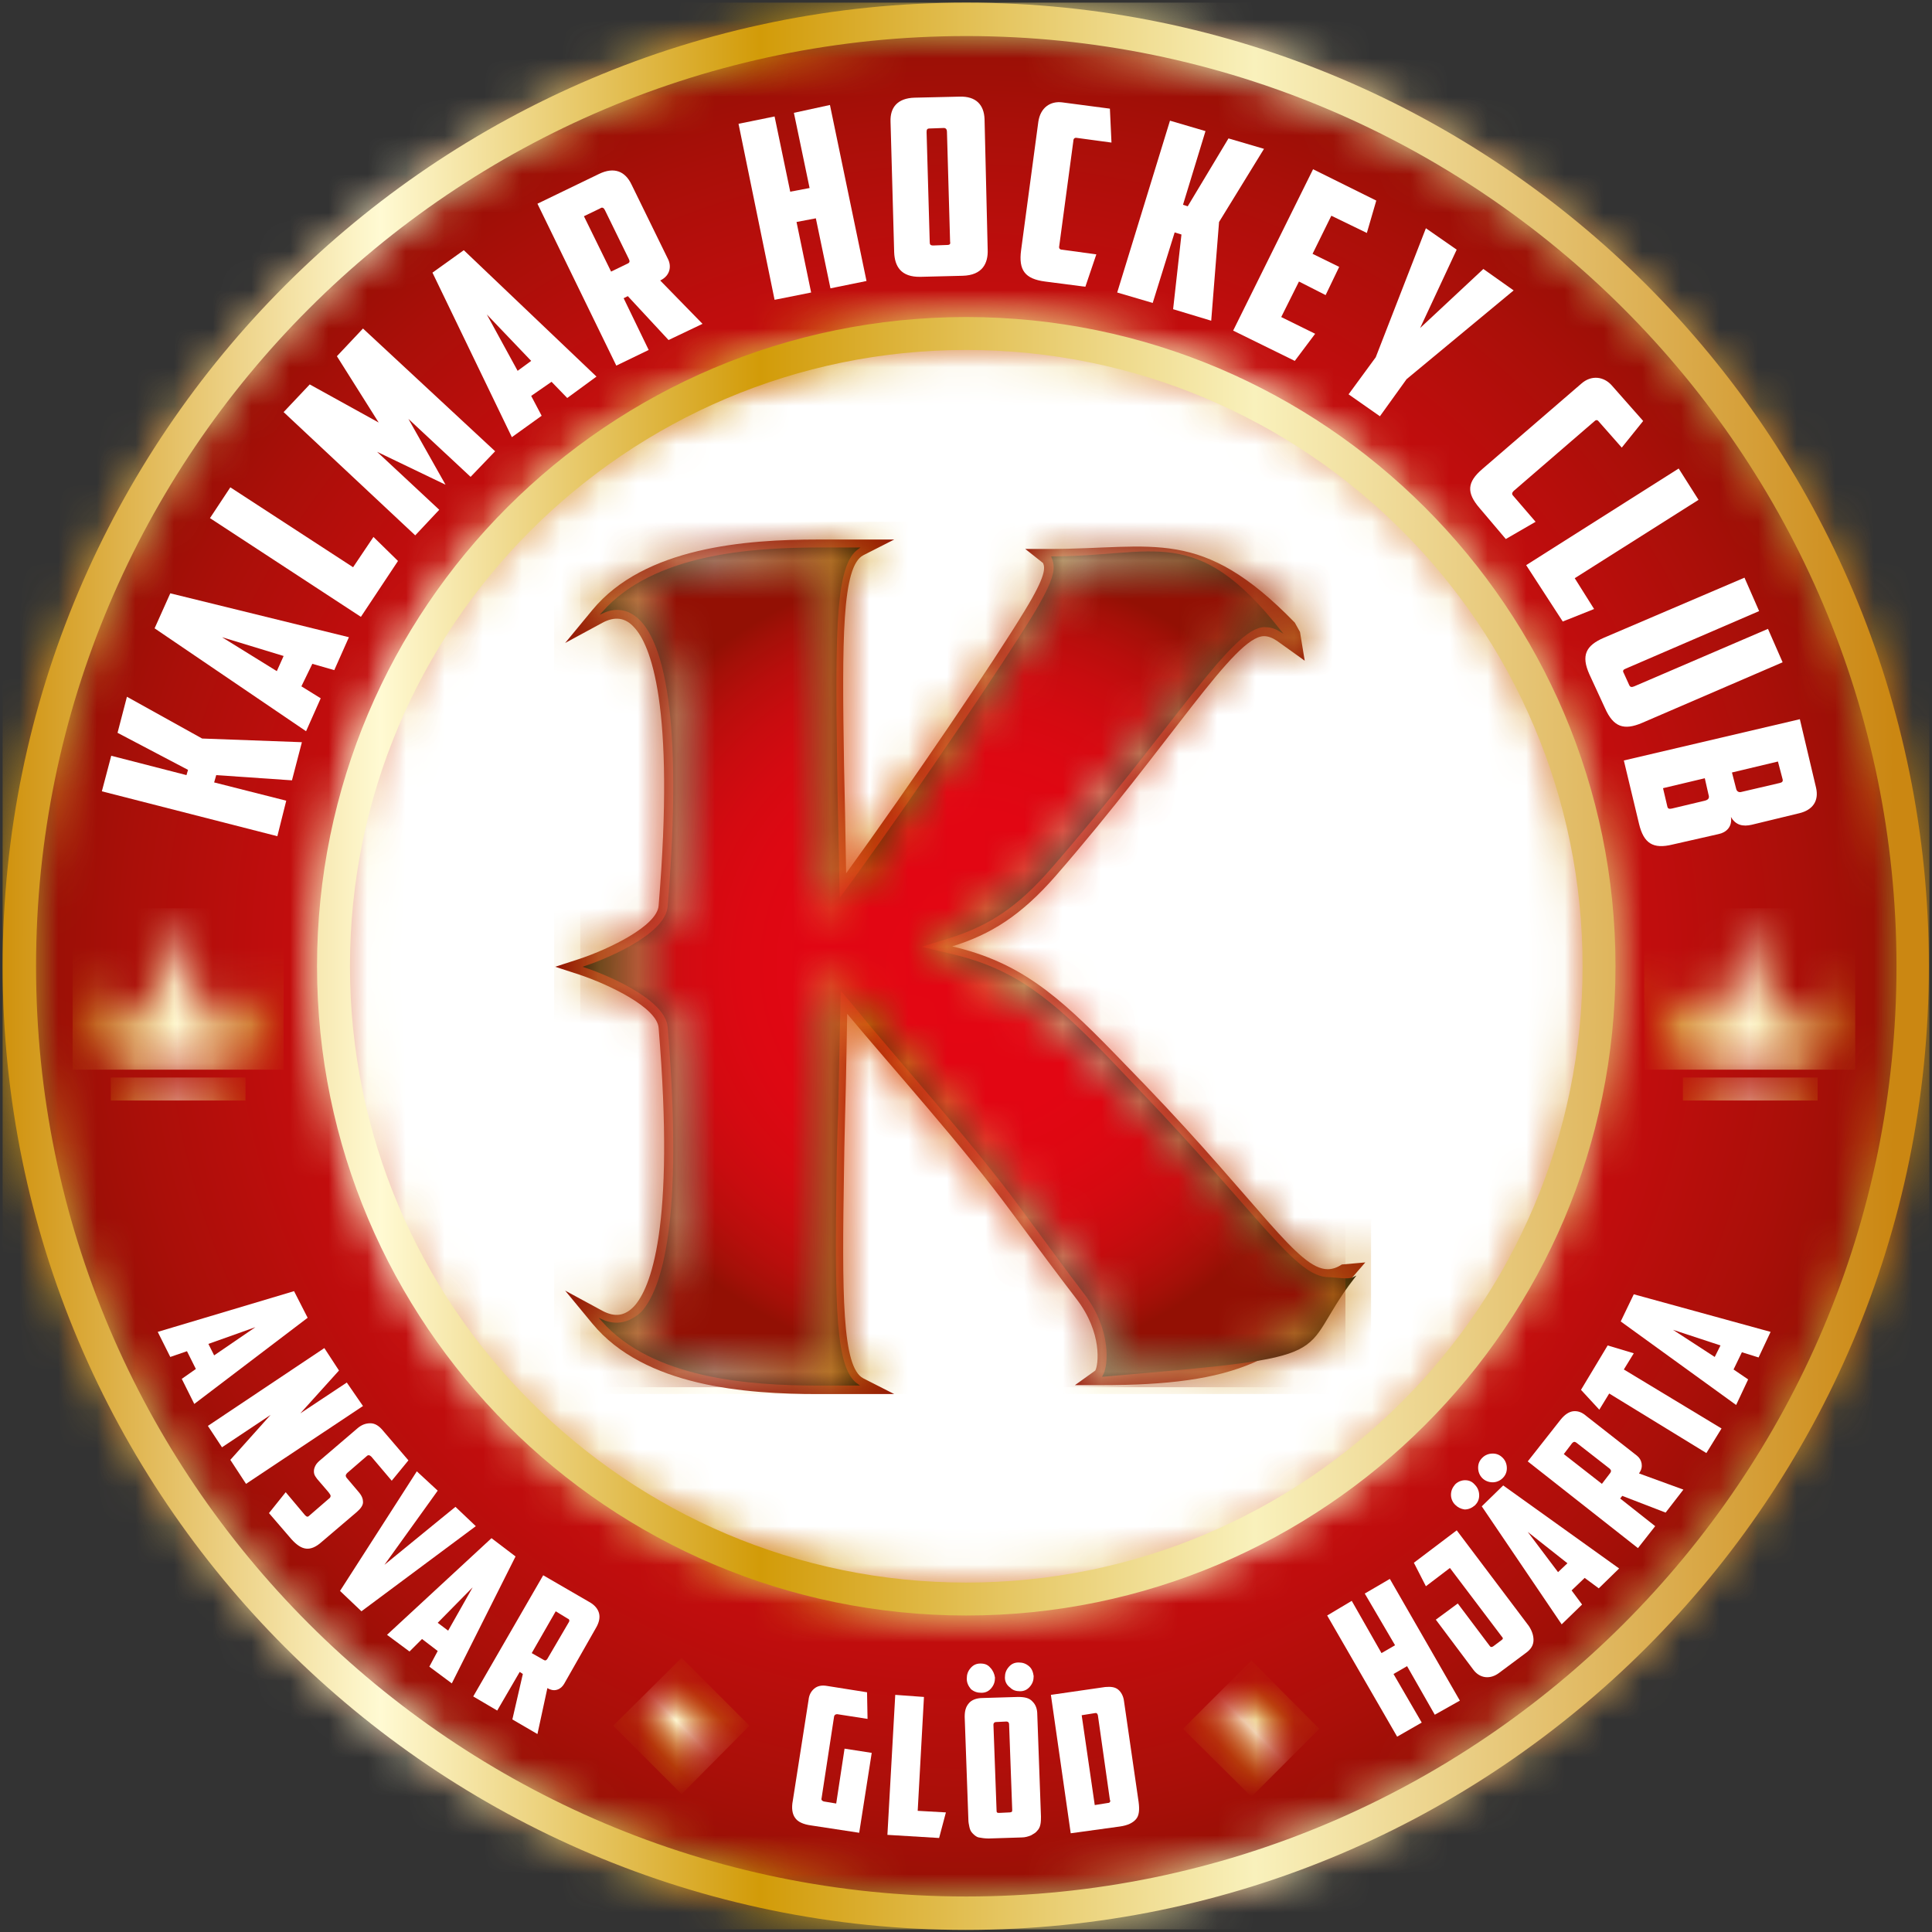 <?xml version="1.0" encoding="UTF-8"?>
<svg xmlns="http://www.w3.org/2000/svg" width="50" height="50" viewBox="0 0 50 50" fill="none">
  <rect x="0" y="0" width="50" height="50" fill="#333333" stroke="none"/>
  <g clip-path="url(#clip0_12470_271)">
    <path d="M25.196 45.702C36.618 45.702 45.877 36.442 45.877 25.02C45.877 13.598 36.618 4.339 25.196 4.339C13.774 4.339 4.515 13.598 4.515 25.02C4.515 36.442 13.774 45.702 25.196 45.702Z" fill="white"></path>
    <mask id="mask0_12470_271" style="mask-type:luminance" maskUnits="userSpaceOnUse" x="0" y="0" width="50" height="50">
      <path d="M8.624 25.007C8.624 15.977 15.964 8.638 24.993 8.638C34.023 8.638 41.363 15.977 41.363 25.007C41.363 34.036 34.023 41.39 24.993 41.39C15.977 41.376 8.624 34.036 8.624 25.007ZM0.5 25.007C0.5 38.524 11.49 49.514 25.007 49.514C38.524 49.514 49.514 38.524 49.514 25.007C49.5 11.49 38.511 0.5 25.007 0.5C11.49 0.5 0.5 11.49 0.5 25.007Z" fill="white"></path>
    </mask>
    <g mask="url(#mask0_12470_271)">
      <path d="M49.514 0.5H0.5V49.514H49.514V0.5Z" fill="url(#paint0_radial_12470_271)"></path>
    </g>
    <mask id="mask1_12470_271" style="mask-type:luminance" maskUnits="userSpaceOnUse" x="0" y="0" width="50" height="50">
      <path d="M50 0H0V50H50V0Z" fill="white"></path>
    </mask>
    <g mask="url(#mask1_12470_271)">
      <path d="M25.007 49.621C11.422 49.621 0.378 38.578 0.378 25.007C0.378 11.435 11.422 0.378 25.007 0.378C38.578 0.378 49.635 11.422 49.635 25.007C49.635 38.591 38.578 49.621 25.007 49.621ZM25.007 0.622C11.557 0.622 0.622 11.557 0.622 25.007C0.622 38.456 11.557 49.392 25.007 49.392C38.456 49.392 49.392 38.443 49.392 25.007C49.392 11.557 38.456 0.622 25.007 0.622ZM25.007 41.498C15.91 41.498 8.516 34.104 8.516 25.007C8.516 15.91 15.91 8.516 25.007 8.516C34.104 8.516 41.498 15.91 41.498 25.007C41.498 34.104 34.09 41.498 25.007 41.498ZM25.007 8.746C16.045 8.746 8.746 16.031 8.746 25.007C8.746 33.982 16.045 41.254 25.007 41.254C33.969 41.254 41.268 33.955 41.268 24.993C41.268 16.031 33.969 8.746 25.007 8.746Z" fill="white"></path>
    </g>
    <path d="M9.057 25.007C9.057 16.207 16.207 9.057 25.007 9.057C33.806 9.057 40.957 16.207 40.957 25.007C40.957 33.806 33.793 40.957 25.007 40.957C16.221 40.957 9.057 33.793 9.057 25.007ZM8.205 25.007C8.205 34.28 15.748 41.809 25.007 41.809C34.266 41.809 41.809 34.266 41.809 25.007C41.809 15.748 34.266 8.205 25.007 8.205C15.734 8.205 8.205 15.734 8.205 25.007ZM0.933 25.007C0.933 11.733 11.733 0.933 25.007 0.933C38.281 0.933 49.081 11.733 49.081 25.007C49.081 38.281 38.281 49.081 25.007 49.081C11.733 49.081 0.933 38.281 0.933 25.007ZM0.068 25.007C0.068 38.754 11.246 49.946 24.993 49.946C38.74 49.946 49.919 38.767 49.919 25.007C49.932 11.26 38.754 0.068 25.007 0.068C11.26 0.068 0.068 11.26 0.068 25.007Z" fill="url(#paint1_linear_12470_271)"></path>
    <mask id="mask2_12470_271" style="mask-type:luminance" maskUnits="userSpaceOnUse" x="0" y="0" width="50" height="50">
      <path d="M9.057 25.007C9.057 16.207 16.207 9.057 25.007 9.057C33.806 9.057 40.957 16.207 40.957 25.007C40.957 33.806 33.793 40.957 25.007 40.957C16.221 40.957 9.057 33.793 9.057 25.007ZM8.205 25.007C8.205 34.28 15.748 41.809 25.007 41.809C34.266 41.809 41.809 34.266 41.809 25.007C41.809 15.748 34.266 8.205 25.007 8.205C15.734 8.205 8.205 15.734 8.205 25.007ZM0.933 25.007C0.933 11.733 11.733 0.933 25.007 0.933C38.281 0.933 49.081 11.733 49.081 25.007C49.081 38.281 38.281 49.081 25.007 49.081C11.733 49.081 0.933 38.281 0.933 25.007ZM0.068 25.007C0.068 38.754 11.246 49.946 24.993 49.946C38.74 49.946 49.919 38.767 49.919 25.007C49.932 11.26 38.754 0.068 25.007 0.068C11.26 0.068 0.068 11.26 0.068 25.007Z" fill="white"></path>
    </mask>
    <g mask="url(#mask2_12470_271)">
      <path d="M49.932 0.068H0.068V49.932H49.932V0.068Z" fill="url(#paint2_linear_12470_271)"></path>
    </g>
    <mask id="mask3_12470_271" style="mask-type:luminance" maskUnits="userSpaceOnUse" x="0" y="0" width="50" height="50">
      <path d="M50 0H0V50H50V0Z" fill="white"></path>
    </mask>
    <g mask="url(#mask3_12470_271)">
      <path d="M4.866 19.924L3.042 18.965L3.285 18.032L5.231 19.113L7.813 19.208L7.556 20.195L5.596 20.06L5.542 20.249L7.408 20.722L7.178 21.641L2.636 20.479L2.879 19.559L4.826 20.06L4.866 19.924Z" fill="white"></path>
    </g>
    <mask id="mask4_12470_271" style="mask-type:luminance" maskUnits="userSpaceOnUse" x="0" y="0" width="50" height="50">
      <path d="M50 0H0V50H50V0Z" fill="white"></path>
    </mask>
    <g mask="url(#mask4_12470_271)">
      <path d="M7.8 17.762L8.3 18.072L7.921 18.924L4.001 16.261L4.407 15.355L9.03 16.491L8.651 17.343L8.083 17.18L7.8 17.762ZM7.164 17.369L7.34 16.977L5.745 16.491L7.164 17.369Z" fill="white"></path>
    </g>
    <mask id="mask5_12470_271" style="mask-type:luminance" maskUnits="userSpaceOnUse" x="0" y="0" width="50" height="50">
      <path d="M50 0H0V50H50V0Z" fill="white"></path>
    </mask>
    <g mask="url(#mask5_12470_271)">
      <path d="M5.434 13.409L5.961 12.612L9.138 14.68L9.665 13.896L10.3 14.518L9.34 15.964L5.434 13.409Z" fill="white"></path>
    </g>
    <mask id="mask6_12470_271" style="mask-type:luminance" maskUnits="userSpaceOnUse" x="0" y="0" width="50" height="50">
      <path d="M50 0H0V50H50V0Z" fill="white"></path>
    </mask>
    <g mask="url(#mask6_12470_271)">
      <path d="M9.759 11.693L11.368 13.193L10.746 13.855L7.34 10.665L8.016 9.949L9.8 10.935L8.719 9.219L9.394 8.502L12.814 11.679L12.179 12.341L10.57 10.841L11.53 12.544L9.759 11.693Z" fill="white"></path>
    </g>
    <mask id="mask7_12470_271" style="mask-type:luminance" maskUnits="userSpaceOnUse" x="0" y="0" width="50" height="50">
      <path d="M50 0H0V50H50V0Z" fill="white"></path>
    </mask>
    <g mask="url(#mask7_12470_271)">
      <path d="M13.747 10.246L14.018 10.76L13.247 11.314L11.192 7.056L12.003 6.475L15.437 9.746L14.68 10.3L14.274 9.881L13.747 10.246ZM13.396 9.597L13.747 9.34L12.598 8.137L13.396 9.597Z" fill="white"></path>
    </g>
    <mask id="mask8_12470_271" style="mask-type:luminance" maskUnits="userSpaceOnUse" x="0" y="0" width="50" height="50">
      <path d="M50 0H0V50H50V0Z" fill="white"></path>
    </mask>
    <g mask="url(#mask8_12470_271)">
      <path d="M17.288 6.705C17.383 6.894 17.343 7.137 17.086 7.259L18.181 8.381L17.302 8.8L16.248 7.664L16.14 7.718L16.788 9.057L15.95 9.462L13.909 5.272L15.504 4.501C15.896 4.312 16.18 4.434 16.342 4.772L17.288 6.705ZM15.112 5.596L15.815 7.029L16.234 6.826C16.302 6.799 16.302 6.759 16.275 6.705L15.653 5.434C15.626 5.38 15.585 5.353 15.531 5.394L15.112 5.596Z" fill="white"></path>
    </g>
    <mask id="mask9_12470_271" style="mask-type:luminance" maskUnits="userSpaceOnUse" x="0" y="0" width="50" height="50">
      <path d="M50 0H0V50H50V0Z" fill="white"></path>
    </mask>
    <g mask="url(#mask9_12470_271)">
      <path d="M22.425 7.272L21.492 7.462L21.114 5.65L20.614 5.745L20.992 7.57L20.046 7.759L19.113 3.204L20.046 3.014L20.451 4.961L20.952 4.866L20.546 2.92L21.479 2.717L22.425 7.272Z" fill="white"></path>
    </g>
    <mask id="mask10_12470_271" style="mask-type:luminance" maskUnits="userSpaceOnUse" x="0" y="0" width="50" height="50">
      <path d="M50 0H0V50H50V0Z" fill="white"></path>
    </mask>
    <g mask="url(#mask10_12470_271)">
      <path d="M25.561 6.461C25.575 6.813 25.426 7.124 24.912 7.137L23.831 7.164C23.304 7.178 23.155 6.88 23.141 6.529L23.047 3.15C23.033 2.785 23.223 2.541 23.669 2.528L24.831 2.501C25.264 2.487 25.466 2.717 25.48 3.082L25.561 6.461ZM24.061 3.325C23.993 3.325 23.98 3.352 23.98 3.42L24.061 6.259C24.061 6.326 24.074 6.353 24.155 6.353L24.507 6.34C24.588 6.34 24.601 6.313 24.588 6.245L24.507 3.406C24.507 3.352 24.48 3.312 24.426 3.312L24.061 3.325Z" fill="white"></path>
    </g>
    <mask id="mask11_12470_271" style="mask-type:luminance" maskUnits="userSpaceOnUse" x="0" y="0" width="50" height="50">
      <path d="M50 0H0V50H50V0Z" fill="white"></path>
    </mask>
    <g mask="url(#mask11_12470_271)">
      <path d="M27.048 7.286C26.521 7.218 26.358 6.989 26.426 6.475L26.872 3.15C26.926 2.785 27.183 2.609 27.494 2.65L28.724 2.812L28.765 3.69L27.872 3.569C27.805 3.555 27.778 3.596 27.778 3.65L27.413 6.367C27.399 6.421 27.426 6.461 27.48 6.461L28.373 6.583L28.089 7.421L27.048 7.286Z" fill="white"></path>
    </g>
    <mask id="mask12_12470_271" style="mask-type:luminance" maskUnits="userSpaceOnUse" x="0" y="0" width="50" height="50">
      <path d="M50 0H0V50H50V0Z" fill="white"></path>
    </mask>
    <g mask="url(#mask12_12470_271)">
      <path d="M30.738 5.339L31.793 3.582L32.712 3.852L31.549 5.745L31.346 8.3L30.36 8.002L30.576 6.069L30.4 6.015L29.832 7.84L28.913 7.57L30.279 3.123L31.198 3.393L30.616 5.299L30.738 5.339Z" fill="white"></path>
    </g>
    <mask id="mask13_12470_271" style="mask-type:luminance" maskUnits="userSpaceOnUse" x="0" y="0" width="50" height="50">
      <path d="M50 0H0V50H50V0Z" fill="white"></path>
    </mask>
    <g mask="url(#mask13_12470_271)">
      <path d="M33.982 4.38L35.618 5.191L35.374 6.029L34.455 5.583L33.969 6.569L34.658 6.907L34.307 7.637L33.617 7.286L33.158 8.205L34.036 8.638L33.509 9.34L31.914 8.556L33.982 4.38Z" fill="white"></path>
    </g>
    <mask id="mask14_12470_271" style="mask-type:luminance" maskUnits="userSpaceOnUse" x="0" y="0" width="50" height="50">
      <path d="M50 0H0V50H50V0Z" fill="white"></path>
    </mask>
    <g mask="url(#mask14_12470_271)">
      <path d="M35.712 10.773L34.901 10.205L35.604 9.246L36.902 5.907L37.699 6.461L36.753 8.489L38.389 6.961L39.173 7.516L36.402 9.813L35.712 10.773Z" fill="white"></path>
    </g>
    <mask id="mask15_12470_271" style="mask-type:luminance" maskUnits="userSpaceOnUse" x="0" y="0" width="50" height="50">
      <path d="M50 0H0V50H50V0Z" fill="white"></path>
    </mask>
    <g mask="url(#mask15_12470_271)">
      <path d="M38.294 13.152C37.943 12.747 37.97 12.476 38.362 12.139L40.917 9.935C41.187 9.692 41.511 9.746 41.714 9.976L42.525 10.895L41.971 11.584L41.376 10.909C41.336 10.854 41.295 10.868 41.255 10.909L39.173 12.706C39.132 12.747 39.119 12.787 39.159 12.828L39.741 13.504L38.97 13.95L38.294 13.152Z" fill="white"></path>
    </g>
    <mask id="mask16_12470_271" style="mask-type:luminance" maskUnits="userSpaceOnUse" x="0" y="0" width="50" height="50">
      <path d="M50 0H0V50H50V0Z" fill="white"></path>
    </mask>
    <g mask="url(#mask16_12470_271)">
      <path d="M43.444 12.125L43.958 12.936L40.754 14.964L41.255 15.761L40.444 16.085L39.497 14.626L43.444 12.125Z" fill="white"></path>
    </g>
    <mask id="mask17_12470_271" style="mask-type:luminance" maskUnits="userSpaceOnUse" x="0" y="0" width="50" height="50">
      <path d="M50 0H0V50H50V0Z" fill="white"></path>
    </mask>
    <g mask="url(#mask17_12470_271)">
      <path d="M41.133 17.451C40.916 16.964 41.038 16.707 41.511 16.504L45.147 14.95L45.526 15.815L42.079 17.302C42.011 17.329 41.984 17.356 42.025 17.424L42.16 17.721C42.187 17.789 42.228 17.789 42.295 17.762L45.755 16.275L46.134 17.14L42.498 18.708C42.025 18.91 41.755 18.816 41.538 18.329L41.133 17.451Z" fill="white"></path>
    </g>
    <mask id="mask18_12470_271" style="mask-type:luminance" maskUnits="userSpaceOnUse" x="0" y="0" width="50" height="50">
      <path d="M50 0H0V50H50V0Z" fill="white"></path>
    </mask>
    <g mask="url(#mask18_12470_271)">
      <path d="M45.337 21.344C45.107 21.398 44.918 21.357 44.796 21.141C44.837 21.398 44.674 21.547 44.471 21.587L43.282 21.857C42.782 21.979 42.539 21.83 42.417 21.317L42.025 19.681L46.58 18.613L46.999 20.384C47.08 20.735 46.905 20.965 46.567 21.046L45.337 21.344ZM44.12 20.722C44.228 20.695 44.242 20.641 44.215 20.56L44.12 20.141L43.039 20.398L43.147 20.857C43.16 20.938 43.201 20.938 43.269 20.925L44.12 20.722ZM46.013 19.708L44.823 19.992L44.931 20.411C44.945 20.479 44.999 20.519 45.08 20.492L46.066 20.262C46.121 20.249 46.148 20.222 46.134 20.168L46.013 19.708Z" fill="white"></path>
    </g>
    <mask id="mask19_12470_271" style="mask-type:luminance" maskUnits="userSpaceOnUse" x="1" y="23" width="7" height="5">
      <path d="M1.879 25.088C2.487 26.75 2.541 26.791 2.825 27.683C4.204 27.683 4.88 27.683 6.421 27.683C6.705 26.791 7.002 26.034 7.34 25.196C5.556 27.548 4.974 26.007 4.555 23.506C4.163 25.994 3.663 27.521 1.879 25.088Z" fill="white"></path>
    </mask>
    <g mask="url(#mask19_12470_271)">
      <path d="M7.34 23.506H1.879V27.683H7.34V23.506Z" fill="url(#paint3_linear_12470_271)"></path>
    </g>
    <mask id="mask20_12470_271" style="mask-type:luminance" maskUnits="userSpaceOnUse" x="2" y="27" width="5" height="2">
      <path d="M6.353 27.886H2.866V28.481H6.353V27.886Z" fill="white"></path>
    </mask>
    <g mask="url(#mask20_12470_271)">
      <path d="M6.353 27.886H2.866V28.481H6.353V27.886Z" fill="url(#paint4_linear_12470_271)"></path>
    </g>
    <path d="M4.839 34.969L4.407 35.118L4.082 34.469L7.61 33.415L7.962 34.104L5.028 36.334L4.704 35.685L5.069 35.429L4.839 34.969ZM5.393 34.78L5.542 35.077L6.61 34.347L5.393 34.78Z" fill="white"></path>
    <path d="M8.394 34.888L8.773 35.469L7.772 36.578L8.975 35.78L9.394 36.388L6.367 38.402L5.961 37.781L7.002 36.618L5.745 37.456L5.38 36.902L8.394 34.888Z" fill="white"></path>
    <mask id="mask21_12470_271" style="mask-type:luminance" maskUnits="userSpaceOnUse" x="0" y="0" width="50" height="50">
      <path d="M50 0H0V50H50V0Z" fill="white"></path>
    </mask>
    <g mask="url(#mask21_12470_271)">
      <path d="M6.961 39.159L7.394 38.618L7.894 39.213C7.935 39.254 7.962 39.267 8.002 39.227L8.502 38.794C8.543 38.767 8.556 38.74 8.556 38.713C8.556 38.686 8.529 38.659 8.502 38.618L8.259 38.335C8.219 38.294 8.191 38.254 8.164 38.213C8.137 38.172 8.124 38.132 8.124 38.078C8.124 38.024 8.137 37.983 8.164 37.929C8.191 37.875 8.246 37.821 8.313 37.767L9.246 36.969C9.354 36.875 9.462 36.834 9.584 36.834C9.705 36.834 9.814 36.902 9.922 37.037L10.57 37.794L10.138 38.321L9.611 37.699C9.57 37.659 9.53 37.645 9.489 37.686L8.989 38.118C8.962 38.145 8.948 38.172 8.948 38.186C8.948 38.213 8.962 38.24 8.989 38.267L9.286 38.618C9.367 38.713 9.395 38.794 9.395 38.875C9.395 38.956 9.34 39.038 9.232 39.132L8.327 39.903C8.178 40.038 8.043 40.092 7.921 40.078C7.799 40.065 7.678 39.984 7.543 39.835L6.961 39.159Z" fill="white"></path>
    </g>
    <mask id="mask22_12470_271" style="mask-type:luminance" maskUnits="userSpaceOnUse" x="0" y="0" width="50" height="50">
      <path d="M50 0H0V50H50V0Z" fill="white"></path>
    </mask>
    <g mask="url(#mask22_12470_271)">
      <path d="M11.787 38.997L12.314 39.497L9.354 41.7L8.8 41.173L10.787 38.078L11.328 38.578L11.057 38.956L9.949 40.498L11.422 39.294L11.787 38.997Z" fill="white"></path>
    </g>
    <mask id="mask23_12470_271" style="mask-type:luminance" maskUnits="userSpaceOnUse" x="0" y="0" width="50" height="50">
      <path d="M50 0H0V50H50V0Z" fill="white"></path>
    </mask>
    <g mask="url(#mask23_12470_271)">
      <path d="M10.922 42.417L10.598 42.741L10.016 42.309L12.72 39.808L13.342 40.281L11.693 43.566L11.111 43.133L11.328 42.728L10.922 42.417ZM11.328 41.998L11.598 42.201L12.233 41.079L11.328 41.998Z" fill="white"></path>
    </g>
    <mask id="mask24_12470_271" style="mask-type:luminance" maskUnits="userSpaceOnUse" x="0" y="0" width="50" height="50">
      <path d="M50 0H0V50H50V0Z" fill="white"></path>
    </mask>
    <g mask="url(#mask24_12470_271)">
      <path d="M14.599 43.579C14.558 43.647 14.504 43.701 14.423 43.728C14.342 43.755 14.261 43.742 14.166 43.688L13.909 44.877L13.26 44.499L13.531 43.323L13.45 43.269L12.868 44.269L12.247 43.904L14.058 40.768L15.247 41.457C15.396 41.538 15.477 41.646 15.504 41.755C15.531 41.863 15.504 41.984 15.437 42.106L14.599 43.579ZM14.382 41.7L13.761 42.782L14.071 42.958C14.112 42.985 14.139 42.971 14.166 42.931L14.72 41.984C14.747 41.944 14.734 41.903 14.693 41.89L14.382 41.7Z" fill="white"></path>
    </g>
    <mask id="mask25_12470_271" style="mask-type:luminance" maskUnits="userSpaceOnUse" x="16" y="43" width="3" height="3">
      <path d="M17.586 43.782C17.464 43.796 17.369 43.823 17.261 43.863C17.167 43.917 17.072 43.985 16.991 44.066C16.91 44.147 16.856 44.255 16.815 44.364C16.775 44.472 16.761 44.593 16.761 44.701C16.775 44.823 16.802 44.931 16.842 45.026C16.896 45.134 16.964 45.215 17.045 45.296C17.126 45.377 17.234 45.431 17.343 45.472C17.451 45.512 17.572 45.526 17.68 45.512C17.802 45.499 17.897 45.472 18.005 45.418C18.113 45.364 18.194 45.296 18.275 45.215C18.356 45.134 18.41 45.026 18.451 44.918C18.491 44.796 18.505 44.688 18.505 44.566C18.491 44.445 18.464 44.337 18.424 44.242C18.37 44.134 18.302 44.053 18.221 43.971C18.14 43.89 18.032 43.836 17.924 43.796C17.829 43.769 17.735 43.742 17.64 43.742C17.613 43.782 17.599 43.782 17.586 43.782Z" fill="white"></path>
    </mask>
    <g mask="url(#mask25_12470_271)">
      <path d="M17.64 46.431L19.397 44.661L17.64 42.904L15.869 44.661L17.64 46.431Z" fill="url(#paint5_linear_12470_271)"></path>
    </g>
    <mask id="mask26_12470_271" style="mask-type:luminance" maskUnits="userSpaceOnUse" x="0" y="0" width="50" height="50">
      <path d="M50 0H0V50H50V0Z" fill="white"></path>
    </mask>
    <g mask="url(#mask26_12470_271)">
      <path d="M20.925 43.998C20.938 43.863 20.992 43.769 21.073 43.701C21.154 43.633 21.262 43.606 21.411 43.633L22.439 43.796L22.452 44.485L21.668 44.363C21.628 44.363 21.6 44.377 21.587 44.417L21.262 46.54C21.249 46.58 21.276 46.607 21.317 46.621L21.641 46.675L21.857 45.255L22.56 45.364L22.236 47.432L20.992 47.242C20.789 47.215 20.641 47.148 20.573 47.04C20.506 46.945 20.479 46.796 20.519 46.594L20.925 43.998Z" fill="white"></path>
    </g>
    <mask id="mask27_12470_271" style="mask-type:luminance" maskUnits="userSpaceOnUse" x="0" y="0" width="50" height="50">
      <path d="M50 0H0V50H50V0Z" fill="white"></path>
    </mask>
    <g mask="url(#mask27_12470_271)">
      <path d="M23.169 43.863L23.912 43.917L23.75 46.864L24.48 46.905L24.304 47.567L22.966 47.486L23.169 43.863Z" fill="white"></path>
    </g>
    <mask id="mask28_12470_271" style="mask-type:luminance" maskUnits="userSpaceOnUse" x="0" y="0" width="50" height="50">
      <path d="M50 0H0V50H50V0Z" fill="white"></path>
    </mask>
    <g mask="url(#mask28_12470_271)">
      <path d="M26.94 47.013C26.94 47.08 26.94 47.148 26.926 47.215C26.913 47.283 26.886 47.337 26.845 47.378C26.805 47.432 26.751 47.459 26.683 47.499C26.615 47.526 26.534 47.553 26.44 47.553L25.588 47.58C25.494 47.58 25.399 47.567 25.331 47.553C25.264 47.54 25.21 47.486 25.169 47.445C25.128 47.405 25.102 47.351 25.088 47.283C25.074 47.215 25.061 47.161 25.061 47.08L24.966 44.431C24.966 44.282 24.993 44.174 25.074 44.08C25.142 43.998 25.264 43.944 25.439 43.944L26.345 43.917C26.521 43.917 26.642 43.944 26.724 44.039C26.805 44.12 26.845 44.228 26.845 44.377L26.94 47.013ZM25.02 43.444C25.02 43.336 25.047 43.255 25.115 43.174C25.183 43.093 25.264 43.052 25.372 43.052C25.48 43.052 25.561 43.079 25.629 43.16C25.696 43.228 25.737 43.322 25.75 43.417C25.75 43.525 25.723 43.606 25.656 43.688C25.588 43.769 25.507 43.809 25.399 43.809C25.291 43.809 25.21 43.782 25.128 43.715C25.061 43.633 25.02 43.552 25.02 43.444ZM25.777 44.566C25.737 44.566 25.71 44.593 25.71 44.634L25.791 46.85C25.791 46.877 25.791 46.891 25.804 46.905C25.818 46.918 25.831 46.918 25.858 46.918L26.129 46.905C26.156 46.905 26.183 46.891 26.183 46.891C26.196 46.877 26.196 46.864 26.196 46.837L26.115 44.62C26.115 44.58 26.088 44.553 26.048 44.553L25.777 44.566ZM26.007 43.417C26.007 43.309 26.034 43.228 26.102 43.147C26.169 43.066 26.25 43.025 26.359 43.025C26.467 43.025 26.548 43.052 26.629 43.12C26.71 43.187 26.737 43.282 26.751 43.377C26.751 43.485 26.724 43.566 26.656 43.647C26.588 43.728 26.507 43.769 26.399 43.769C26.291 43.769 26.21 43.742 26.142 43.674C26.048 43.606 26.007 43.512 26.007 43.417Z" fill="white"></path>
    </g>
    <mask id="mask29_12470_271" style="mask-type:luminance" maskUnits="userSpaceOnUse" x="0" y="0" width="50" height="50">
      <path d="M50 0H0V50H50V0Z" fill="white"></path>
    </mask>
    <g mask="url(#mask29_12470_271)">
      <path d="M29.467 46.634C29.494 46.837 29.481 46.986 29.4 47.08C29.319 47.175 29.184 47.242 28.981 47.27L27.71 47.445L27.197 43.863L28.602 43.66C28.751 43.647 28.859 43.66 28.94 43.728C29.021 43.796 29.075 43.904 29.089 44.025L29.467 46.634ZM27.994 44.39L28.332 46.715L28.67 46.661C28.697 46.661 28.724 46.648 28.724 46.634C28.738 46.621 28.738 46.607 28.724 46.58L28.413 44.39C28.4 44.35 28.386 44.323 28.332 44.336L27.994 44.39Z" fill="white"></path>
    </g>
    <mask id="mask30_12470_271" style="mask-type:luminance" maskUnits="userSpaceOnUse" x="31" y="43" width="3" height="3">
      <path d="M32.103 43.904C31.995 43.944 31.887 43.998 31.806 44.08C31.725 44.161 31.657 44.242 31.603 44.35C31.549 44.444 31.522 44.553 31.522 44.674C31.509 44.796 31.522 44.904 31.576 45.026C31.617 45.134 31.671 45.242 31.752 45.323C31.833 45.404 31.914 45.472 32.022 45.526C32.13 45.58 32.225 45.607 32.347 45.62C32.468 45.634 32.577 45.62 32.685 45.58C32.793 45.539 32.901 45.485 32.982 45.404C33.063 45.323 33.131 45.242 33.185 45.134C33.239 45.026 33.266 44.931 33.266 44.809C33.279 44.688 33.266 44.58 33.225 44.471C33.185 44.35 33.131 44.255 33.05 44.161C32.968 44.08 32.887 44.012 32.779 43.958C32.671 43.904 32.577 43.877 32.455 43.863C32.428 43.863 32.414 43.863 32.387 43.863C32.279 43.85 32.198 43.863 32.103 43.904Z" fill="white"></path>
    </mask>
    <g mask="url(#mask30_12470_271)">
      <path d="M32.387 46.499L34.144 44.742L32.387 42.971L30.616 44.742L32.387 46.499Z" fill="url(#paint6_linear_12470_271)"></path>
    </g>
    <path d="M37.781 44.012L37.132 44.377L36.415 43.12L36.064 43.323L36.794 44.58L36.158 44.945L34.347 41.809L34.983 41.43L35.753 42.782L36.104 42.579L35.32 41.241L35.969 40.862L37.781 44.012Z" fill="white"></path>
    <mask id="mask31_12470_271" style="mask-type:luminance" maskUnits="userSpaceOnUse" x="0" y="0" width="50" height="50">
      <path d="M50 0H0V50H50V0Z" fill="white"></path>
    </mask>
    <g mask="url(#mask31_12470_271)">
      <path d="M37.159 41.917L37.727 41.498L38.551 42.593C38.578 42.633 38.605 42.633 38.646 42.606L38.862 42.444C38.903 42.417 38.903 42.39 38.862 42.349L37.524 40.579L36.902 41.052L36.591 40.444L37.7 39.605L39.565 42.079C39.646 42.201 39.687 42.322 39.687 42.444C39.687 42.579 39.619 42.687 39.484 42.782L38.794 43.296C38.686 43.377 38.565 43.417 38.443 43.404C38.321 43.39 38.213 43.323 38.132 43.215L37.159 41.917Z" fill="white"></path>
    </g>
    <mask id="mask32_12470_271" style="mask-type:luminance" maskUnits="userSpaceOnUse" x="0" y="0" width="50" height="50">
      <path d="M50 0H0V50H50V0Z" fill="white"></path>
    </mask>
    <g mask="url(#mask32_12470_271)">
      <path d="M37.659 38.943C37.591 38.876 37.551 38.781 37.551 38.686C37.551 38.578 37.591 38.497 37.659 38.416C37.727 38.348 37.821 38.308 37.916 38.308C38.024 38.308 38.105 38.348 38.173 38.429C38.24 38.497 38.281 38.592 38.281 38.7C38.281 38.808 38.24 38.889 38.173 38.957C38.092 39.024 38.01 39.065 37.902 39.065C37.808 39.051 37.727 39.011 37.659 38.943ZM38.362 38.254C38.294 38.186 38.254 38.092 38.254 37.983C38.254 37.875 38.294 37.794 38.362 37.727C38.429 37.659 38.524 37.618 38.632 37.618C38.74 37.618 38.821 37.659 38.889 37.727C38.957 37.794 38.997 37.889 38.997 37.997C38.997 38.105 38.957 38.186 38.889 38.254C38.821 38.321 38.727 38.362 38.632 38.362C38.524 38.362 38.429 38.321 38.362 38.254ZM40.673 41.16L40.944 41.525L40.416 42.038L38.348 38.984L38.903 38.443L41.903 40.592L41.376 41.106L41.011 40.836L40.673 41.16ZM40.322 40.687L40.565 40.457L39.538 39.646L40.322 40.687Z" fill="white"></path>
    </g>
    <mask id="mask33_12470_271" style="mask-type:luminance" maskUnits="userSpaceOnUse" x="0" y="0" width="50" height="50">
      <path d="M50 0H0V50H50V0Z" fill="white"></path>
    </mask>
    <g mask="url(#mask33_12470_271)">
      <path d="M42.363 37.672C42.431 37.727 42.471 37.794 42.485 37.875C42.498 37.956 42.485 38.038 42.417 38.132L43.566 38.551L43.106 39.146L41.984 38.713L41.93 38.781L42.836 39.497L42.39 40.065L39.538 37.821L40.389 36.74C40.498 36.605 40.606 36.537 40.714 36.523C40.836 36.51 40.944 36.551 41.052 36.645L42.363 37.672ZM40.471 37.632L41.457 38.402L41.674 38.119C41.701 38.078 41.701 38.051 41.66 38.01L40.795 37.335C40.754 37.307 40.727 37.307 40.687 37.348L40.471 37.632Z" fill="white"></path>
    </g>
    <mask id="mask34_12470_271" style="mask-type:luminance" maskUnits="userSpaceOnUse" x="0" y="0" width="50" height="50">
      <path d="M50 0H0V50H50V0Z" fill="white"></path>
    </mask>
    <g mask="url(#mask34_12470_271)">
      <path d="M41.606 34.82L42.282 35.023L42.025 35.442L44.553 36.969L44.161 37.605L41.646 36.064L41.39 36.483L40.916 35.969L41.606 34.82Z" fill="white"></path>
    </g>
    <mask id="mask35_12470_271" style="mask-type:luminance" maskUnits="userSpaceOnUse" x="0" y="0" width="50" height="50">
      <path d="M50 0H0V50H50V0Z" fill="white"></path>
    </mask>
    <g mask="url(#mask35_12470_271)">
      <path d="M44.864 35.442L45.242 35.699L44.931 36.361L41.944 34.199L42.282 33.496L45.823 34.469L45.512 35.131L45.08 34.996L44.864 35.442ZM44.377 35.118L44.526 34.82L43.296 34.415L44.377 35.118Z" fill="white"></path>
    </g>
    <mask id="mask36_12470_271" style="mask-type:luminance" maskUnits="userSpaceOnUse" x="42" y="23" width="7" height="5">
      <path d="M42.552 25.088C43.16 26.75 43.214 26.791 43.498 27.683C44.877 27.683 45.553 27.683 47.094 27.683C47.378 26.791 47.675 26.034 48.013 25.196C46.215 27.548 45.647 26.007 45.228 23.506C44.836 25.994 44.336 27.521 42.552 25.088Z" fill="white"></path>
    </mask>
    <g mask="url(#mask36_12470_271)">
      <path d="M48.013 23.506H42.552V27.683H48.013V23.506Z" fill="url(#paint7_linear_12470_271)"></path>
    </g>
    <mask id="mask37_12470_271" style="mask-type:luminance" maskUnits="userSpaceOnUse" x="43" y="27" width="5" height="2">
      <path d="M47.04 27.886H43.553V28.481H47.04V27.886Z" fill="white"></path>
    </mask>
    <g mask="url(#mask37_12470_271)">
      <path d="M47.04 27.886H43.553V28.481H47.04V27.886Z" fill="url(#paint8_linear_12470_271)"></path>
    </g>
    <mask id="mask38_12470_271" style="mask-type:luminance" maskUnits="userSpaceOnUse" x="0" y="0" width="50" height="50">
      <path d="M50 0H0V50H50V0Z" fill="white"></path>
    </mask>
    <g mask="url(#mask38_12470_271)">
      <path d="M21.168 36.078C19.303 36.078 16.68 35.888 15.329 34.253L14.626 33.401L15.599 33.928C15.91 34.09 16.167 34.063 16.41 33.807C16.829 33.347 17.478 31.806 17.045 26.602C17.005 26.075 15.761 25.48 14.991 25.223L14.369 25.02L14.991 24.818C15.761 24.561 17.005 23.966 17.045 23.439C17.478 18.221 16.829 16.68 16.41 16.234C16.18 15.977 15.91 15.95 15.599 16.113L14.626 16.64L15.329 15.788C16.68 14.153 19.316 13.963 21.168 13.963C21.398 13.963 21.614 13.963 21.803 13.963C21.952 13.963 22.087 13.963 22.195 13.963H23.142L22.344 14.369C21.79 14.653 21.79 16.532 21.844 19.816C21.857 20.262 21.884 21.749 21.898 22.601C23.574 20.289 25.764 17.059 26.521 15.802C27.075 14.896 27.048 14.693 26.994 14.572L26.534 14.207H27.156C29.887 14.207 31.076 13.612 33.509 16.113L33.644 16.356L33.766 17.099L33.05 16.586C32.928 16.505 32.82 16.464 32.712 16.464C31.941 16.464 30.306 19.235 27.332 22.655C26.426 23.696 25.642 24.182 24.642 24.493C26.386 24.899 27.372 25.75 28.832 27.251L29.63 28.075C32.617 31.184 33.59 32.847 34.361 32.847C34.482 32.847 34.604 32.806 34.726 32.725L35.334 32.671L34.983 33.077C33.361 35.226 31.982 35.848 28.481 35.848H27.819L28.346 35.469C28.427 35.321 28.535 34.496 27.859 33.617C27.453 33.09 26.859 32.293 26.169 31.36C24.926 29.67 23.074 27.616 21.925 26.237C21.912 26.913 21.898 27.967 21.871 28.859C21.857 29.481 21.844 30.008 21.844 30.224C21.79 33.509 21.79 35.388 22.344 35.672L23.142 36.078H22.195C22.074 36.078 21.952 36.078 21.803 36.078C21.614 36.078 21.398 36.078 21.168 36.078Z" fill="#911004"></path>
    </g>
    <mask id="mask39_12470_271" style="mask-type:luminance" maskUnits="userSpaceOnUse" x="0" y="0" width="50" height="50">
      <path d="M50 0H0V50H50V0Z" fill="white"></path>
    </mask>
    <g mask="url(#mask39_12470_271)">
      <path d="M15.585 34.172C16.896 35.658 19.397 35.834 21.168 35.834C21.371 35.834 21.56 35.834 21.736 35.834H21.803C21.939 35.834 22.06 35.834 22.182 35.834C21.601 35.429 21.573 33.915 21.628 30.211C21.628 30.022 21.641 29.603 21.655 29.089L21.668 28.805C21.682 27.913 21.709 26.886 21.722 26.223L21.736 25.575L22.155 26.075C23.29 27.467 25.169 29.535 26.399 31.211C27.088 32.144 27.67 32.941 28.075 33.469C28.805 34.415 28.697 35.361 28.575 35.577L28.562 35.604C34.956 35.064 33.455 35.118 35.023 33.077C34.888 33.144 34.536 33.077 34.388 33.077C33.509 33.077 32.603 31.495 29.481 28.238L28.683 27.399C27.183 25.845 26.237 25.088 24.615 24.709L23.763 24.507L24.588 24.25C25.615 23.925 26.345 23.425 27.17 22.479C30.36 18.816 31.86 16.207 32.725 16.207C32.86 16.207 32.982 16.234 33.117 16.315C30.941 13.558 29.887 14.423 27.237 14.423L27.251 14.463C27.345 14.707 27.318 14.991 26.764 15.91C26.007 17.153 23.831 20.384 22.128 22.736L21.709 23.304L21.695 22.601C21.682 21.736 21.641 20.262 21.641 19.816C21.587 16.126 21.614 14.612 22.195 14.193C22.087 14.193 21.965 14.193 21.817 14.193C21.628 14.193 21.425 14.193 21.195 14.193C19.411 14.193 16.924 14.369 15.612 15.842C15.977 15.68 16.329 15.761 16.613 16.072C17.153 16.667 17.721 18.424 17.302 23.466C17.235 24.25 15.518 24.899 15.153 25.02C15.518 25.142 17.235 25.791 17.302 26.575C17.721 31.617 17.153 33.374 16.613 33.969C16.302 34.253 15.95 34.334 15.585 34.172Z" fill="black"></path>
    </g>
    <mask id="mask40_12470_271" style="mask-type:luminance" maskUnits="userSpaceOnUse" x="0" y="0" width="50" height="50">
      <path d="M50 0H0V50H50V0Z" fill="white"></path>
    </mask>
    <g mask="url(#mask40_12470_271)">
      <path d="M15.585 34.172C16.896 35.658 19.397 35.834 21.168 35.834C21.371 35.834 21.56 35.834 21.736 35.834H21.803C21.939 35.834 22.06 35.834 22.182 35.834C21.601 35.429 21.573 33.915 21.628 30.211C21.628 30.022 21.641 29.603 21.655 29.089L21.668 28.805C21.682 27.913 21.709 26.886 21.722 26.223L21.736 25.575L22.155 26.075C23.29 27.467 25.169 29.535 26.399 31.211C27.088 32.144 27.67 32.941 28.075 33.469C28.805 34.415 28.697 35.361 28.575 35.577L28.562 35.604C34.956 35.064 33.455 35.118 35.023 33.077C34.888 33.144 34.536 33.077 34.388 33.077C33.509 33.077 32.603 31.495 29.481 28.238L28.683 27.399C27.183 25.845 26.237 25.088 24.615 24.709L23.763 24.507L24.588 24.25C25.615 23.925 26.345 23.425 27.17 22.479C30.36 18.816 31.86 16.207 32.725 16.207C32.86 16.207 32.982 16.234 33.117 16.315C30.941 13.558 29.887 14.423 27.237 14.423L27.251 14.463C27.345 14.707 27.318 14.991 26.764 15.91C26.007 17.153 23.831 20.384 22.128 22.736L21.709 23.304L21.695 22.601C21.682 21.736 21.641 20.262 21.641 19.816C21.587 16.126 21.614 14.612 22.195 14.193C22.087 14.193 21.965 14.193 21.817 14.193C21.628 14.193 21.425 14.193 21.195 14.193C19.411 14.193 16.924 14.369 15.612 15.842C15.977 15.68 16.329 15.761 16.613 16.072C17.153 16.667 17.721 18.424 17.302 23.466C17.235 24.25 15.518 24.899 15.153 25.02C15.518 25.142 17.235 25.791 17.302 26.575C17.721 31.617 17.153 33.374 16.613 33.969C16.302 34.253 15.95 34.334 15.585 34.172Z" stroke="black" stroke-width="0.047" stroke-miterlimit="10"></path>
    </g>
    <mask id="mask41_12470_271" style="mask-type:luminance" maskUnits="userSpaceOnUse" x="15" y="14" width="20" height="22">
      <path d="M15.464 15.896C16.383 15.396 17.829 16.058 17.221 23.439C17.153 24.304 15.018 25.007 15.018 25.007C15.018 25.007 17.153 25.71 17.221 26.575C17.829 33.942 16.383 34.617 15.464 34.117C16.937 35.915 20.127 35.888 21.709 35.861C21.911 35.861 22.087 35.861 22.222 35.861C21.56 35.523 21.546 33.874 21.6 30.224C21.614 29.589 21.695 26.264 21.681 25.669C23.425 27.683 26.75 31.901 27.994 33.496C28.765 34.496 28.602 35.523 28.454 35.631C31.414 35.631 34.82 35.091 34.793 32.941C34.793 32.928 34.834 32.847 34.834 32.833C33.847 33.469 33.063 31.982 28.643 27.386C27.048 25.723 26.413 25.155 24.182 24.52C25.547 23.817 25.966 23.844 27.142 22.506C31.09 17.978 32.306 15.734 33.158 16.41C33.752 16.788 33.685 16.288 33.671 16.275C32.252 14.18 29.778 14.409 27.142 14.409C27.291 14.518 27.332 14.869 26.696 15.91C25.831 17.329 23.412 20.911 21.695 23.236C21.681 23.087 21.628 20.451 21.614 19.816C21.56 16.153 21.573 14.518 22.236 14.18C22.087 14.18 21.925 14.18 21.722 14.18C21.546 14.18 21.357 14.18 21.154 14.18C19.451 14.152 16.775 14.315 15.464 15.896Z" fill="white"></path>
    </mask>
    <g mask="url(#mask41_12470_271)">
      <path d="M34.82 13.368H15.018V35.901H34.82V13.368Z" fill="url(#paint9_radial_12470_271)"></path>
    </g>
    <mask id="mask42_12470_271" style="mask-type:luminance" maskUnits="userSpaceOnUse" x="14" y="13" width="22" height="24">
      <path d="M33.388 16.356L33.347 16.288L33.388 16.356ZM16.099 34.428C16.315 34.388 16.518 34.266 16.694 34.077C17.518 33.171 17.775 30.644 17.437 26.548C17.383 25.845 16.315 25.291 15.626 25.007C16.315 24.723 17.37 24.169 17.437 23.466C17.775 19.37 17.518 16.829 16.694 15.923C16.518 15.734 16.315 15.626 16.099 15.572C17.613 14.355 20.222 14.355 21.141 14.355C21.357 14.355 21.56 14.355 21.736 14.355C21.344 15.099 21.344 16.721 21.384 19.789C21.398 20.425 21.452 23.06 21.465 23.209L21.492 23.804L21.857 23.317C23.642 20.911 26.048 17.343 26.872 15.977C27.318 15.248 27.508 14.964 27.467 14.531C29.887 14.247 33.185 14.855 33.482 16.41C33.442 16.383 33.414 16.356 33.374 16.329C31.982 15.356 30.211 18.6 26.967 22.317C25.858 23.588 23.898 24.48 23.898 24.48C23.898 24.48 26.859 25.804 28.481 27.494L29.278 28.319C32.441 31.617 33.82 33.807 34.766 33.05C34.388 34.712 31.671 35.321 28.751 35.361C28.751 35.347 28.765 35.321 28.765 35.307C28.832 34.82 28.71 34.036 28.156 33.306C27.751 32.779 27.156 31.982 26.48 31.063C25.088 29.17 23.02 26.832 21.844 25.466L21.465 25.02V25.602C21.465 25.994 21.425 27.616 21.411 28.792C21.398 29.413 21.384 29.941 21.384 30.157C21.344 33.225 21.33 34.847 21.736 35.591C21.56 35.591 21.357 35.591 21.141 35.591C20.222 35.645 17.627 35.645 16.099 34.428ZM15.302 15.761L14.599 16.626L15.572 16.099C15.883 15.937 16.14 15.977 16.383 16.221C16.802 16.68 17.437 18.221 17.018 23.425C16.978 23.953 15.734 24.547 14.964 24.804L14.342 25.007L14.964 25.21C15.734 25.466 16.978 26.061 17.018 26.588C17.451 31.793 16.802 33.347 16.383 33.793C16.153 34.05 15.883 34.077 15.572 33.915L14.599 33.388L15.302 34.239C16.653 35.875 19.289 36.064 21.141 36.064C21.371 36.064 21.587 36.064 21.776 36.064C21.925 36.064 22.06 36.064 22.168 36.064H23.114L22.317 35.658C21.763 35.375 21.763 33.496 21.817 30.211C21.817 29.995 21.83 29.468 21.844 28.846C21.857 27.954 21.884 26.899 21.898 26.223C23.033 27.602 24.885 29.657 26.142 31.346C26.832 32.279 27.413 33.077 27.832 33.604C28.508 34.469 28.386 35.307 28.319 35.456L27.791 35.834L28.832 35.807C33.239 35.848 35.483 34.591 35.483 32.374L34.699 32.712C34.577 32.793 34.455 32.82 34.334 32.82C33.55 32.82 32.59 31.157 29.603 28.048L28.805 27.224C27.359 25.723 26.372 24.872 24.615 24.466C25.615 24.155 26.399 23.669 27.305 22.628C30.279 19.208 31.914 16.437 32.685 16.437C32.806 16.437 32.914 16.478 33.023 16.559L33.739 17.072C34.266 15.207 31.144 13.504 26.507 14.18L26.967 14.545C27.021 14.68 27.034 14.869 26.494 15.775C25.723 17.045 23.547 20.262 21.871 22.587C21.844 21.736 21.817 20.249 21.817 19.803C21.763 16.518 21.763 14.639 22.317 14.355L23.114 13.95H22.168C22.047 13.95 21.925 13.95 21.776 13.95C21.587 13.95 21.371 13.95 21.141 13.95C19.276 13.936 16.653 14.126 15.302 15.761Z" fill="white"></path>
    </mask>
    <g mask="url(#mask42_12470_271)">
      <path d="M35.483 13.504H14.342V36.077H35.483V13.504Z" fill="url(#paint10_linear_12470_271)"></path>
    </g>
  </g>
  <defs>
    <radialGradient id="paint0_radial_12470_271" cx="0" cy="0" r="1" gradientUnits="userSpaceOnUse" gradientTransform="translate(25.007 25.007) scale(24.507)">
      <stop stop-color="#E30613"></stop>
      <stop offset="0.231" stop-color="#E10613"></stop>
      <stop offset="0.412" stop-color="#DA0812"></stop>
      <stop offset="0.577" stop-color="#CF0B10"></stop>
      <stop offset="0.731" stop-color="#BF0D0D"></stop>
      <stop offset="0.876" stop-color="#AA0F09"></stop>
      <stop offset="1" stop-color="#931004"></stop>
    </radialGradient>
    <linearGradient id="paint1_linear_12470_271" x1="0.068" y1="25.007" x2="49.919" y2="25.007" gradientUnits="userSpaceOnUse">
      <stop stop-color="#D0920D"></stop>
      <stop offset="0.196" stop-color="#FFFAD3"></stop>
      <stop offset="0.393" stop-color="#D29B08"></stop>
      <stop offset="0.65" stop-color="#F9F1BC"></stop>
      <stop offset="0.982" stop-color="#CB8712"></stop>
      <stop offset="1" stop-color="#CB8712"></stop>
    </linearGradient>
    <linearGradient id="paint2_linear_12470_271" x1="0.067" y1="25" x2="49.932" y2="25" gradientUnits="userSpaceOnUse">
      <stop stop-color="#D0920D"></stop>
      <stop offset="0.196" stop-color="#FFFAD3"></stop>
      <stop offset="0.393" stop-color="#D29B08"></stop>
      <stop offset="0.65" stop-color="#F9F1BC"></stop>
      <stop offset="0.982" stop-color="#CB8712"></stop>
      <stop offset="1" stop-color="#CB8712"></stop>
    </linearGradient>
    <linearGradient id="paint3_linear_12470_271" x1="1.879" y1="25.595" x2="7.34" y2="25.595" gradientUnits="userSpaceOnUse">
      <stop stop-color="#D0920D"></stop>
      <stop offset="0.497" stop-color="#FFFAD3"></stop>
      <stop offset="0.982" stop-color="#CB8712"></stop>
      <stop offset="1" stop-color="#CB8712"></stop>
    </linearGradient>
    <linearGradient id="paint4_linear_12470_271" x1="2.866" y1="28.183" x2="6.353" y2="28.183" gradientUnits="userSpaceOnUse">
      <stop stop-color="#D0920D"></stop>
      <stop offset="0.497" stop-color="#FFFAD3"></stop>
      <stop offset="0.982" stop-color="#CB8712"></stop>
      <stop offset="1" stop-color="#CB8712"></stop>
    </linearGradient>
    <linearGradient id="paint5_linear_12470_271" x1="17.017" y1="45.283" x2="18.259" y2="44.041" gradientUnits="userSpaceOnUse">
      <stop stop-color="#D0920D"></stop>
      <stop offset="0.497" stop-color="#FFFAD3"></stop>
      <stop offset="0.982" stop-color="#CB8712"></stop>
      <stop offset="1" stop-color="#CB8712"></stop>
    </linearGradient>
    <linearGradient id="paint6_linear_12470_271" x1="31.771" y1="45.352" x2="33.005" y2="44.117" gradientUnits="userSpaceOnUse">
      <stop stop-color="#D0920D"></stop>
      <stop offset="0.497" stop-color="#FFFAD3"></stop>
      <stop offset="0.982" stop-color="#CB8712"></stop>
      <stop offset="1" stop-color="#CB8712"></stop>
    </linearGradient>
    <linearGradient id="paint7_linear_12470_271" x1="42.552" y1="25.595" x2="48.013" y2="25.595" gradientUnits="userSpaceOnUse">
      <stop stop-color="#D0920D"></stop>
      <stop offset="0.497" stop-color="#FFFAD3"></stop>
      <stop offset="0.982" stop-color="#CB8712"></stop>
      <stop offset="1" stop-color="#CB8712"></stop>
    </linearGradient>
    <linearGradient id="paint8_linear_12470_271" x1="43.546" y1="28.183" x2="47.033" y2="28.183" gradientUnits="userSpaceOnUse">
      <stop stop-color="#D0920D"></stop>
      <stop offset="0.497" stop-color="#FFFAD3"></stop>
      <stop offset="0.982" stop-color="#CB8712"></stop>
      <stop offset="1" stop-color="#CB8712"></stop>
    </linearGradient>
    <radialGradient id="paint9_radial_12470_271" cx="0" cy="0" r="1" gradientUnits="userSpaceOnUse" gradientTransform="translate(24.919 25.005) scale(10.393)">
      <stop stop-color="#E30613"></stop>
      <stop offset="0.381" stop-color="#E20613"></stop>
      <stop offset="0.547" stop-color="#DD0812"></stop>
      <stop offset="0.672" stop-color="#D40A11"></stop>
      <stop offset="0.775" stop-color="#C80C0F"></stop>
      <stop offset="0.866" stop-color="#B80E0C"></stop>
      <stop offset="0.946" stop-color="#A41008"></stop>
      <stop offset="1" stop-color="#931004"></stop>
    </radialGradient>
    <linearGradient id="paint10_linear_12470_271" x1="14.342" y1="24.79" x2="35.483" y2="24.79" gradientUnits="userSpaceOnUse">
      <stop stop-color="#D0920D"></stop>
      <stop offset="0.196" stop-color="#FFFAD3"></stop>
      <stop offset="0.393" stop-color="#D29B08"></stop>
      <stop offset="0.65" stop-color="#F9F1BC"></stop>
      <stop offset="0.982" stop-color="#CB8712"></stop>
      <stop offset="1" stop-color="#CB8712"></stop>
    </linearGradient>
    <clipPath id="clip0_12470_271">
      <rect width="50" height="50" fill="white"></rect>
    </clipPath>
  </defs>
</svg>
